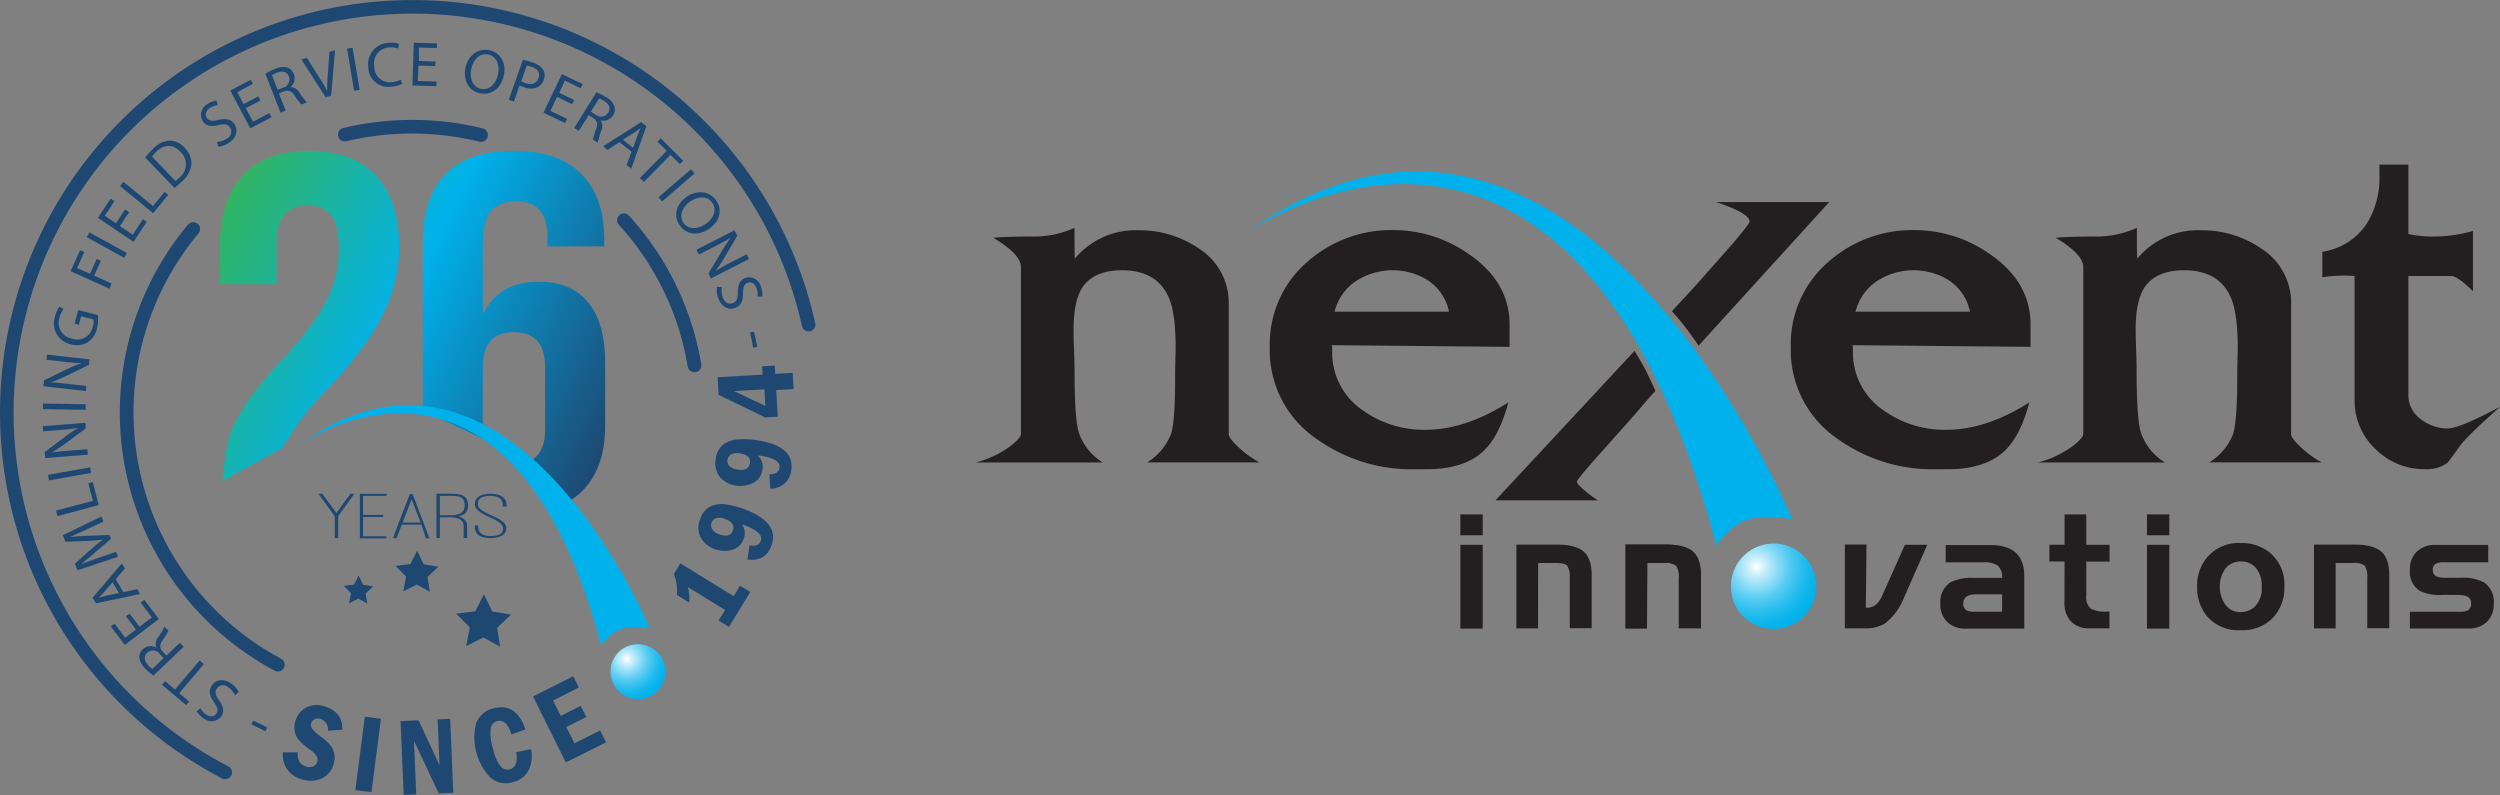 <svg xmlns="http://www.w3.org/2000/svg" xmlns:xlink="http://www.w3.org/1999/xlink" viewBox="0 0 447.53 142.31"><rect x="0" y="0" width="447.53" height="142.31" fill="#808080" stroke="none"/><defs><style>.cls-1{fill:#1e4872;}.cls-2{fill:url(#radial-gradient);}.cls-3{fill:url(#linear-gradient);}.cls-4{fill:url(#linear-gradient-2);}.cls-5{fill:#00b1eb;}.cls-6{fill:#231f20;}.cls-7{fill:url(#radial-gradient-2);}</style><radialGradient id="radial-gradient" cx="24579.81" cy="8894.8" r="33.53" gradientTransform="translate(-5541.11 -1927.82) scale(0.23)" gradientUnits="userSpaceOnUse"><stop offset="0" stop-color="#fff"/><stop offset="0.14" stop-color="#c7eefb"/><stop offset="0.32" stop-color="#8bdcf6"/><stop offset="0.48" stop-color="#59ccf2"/><stop offset="0.64" stop-color="#33c0ef"/><stop offset="0.78" stop-color="#17b8ed"/><stop offset="0.91" stop-color="#06b3eb"/><stop offset="1" stop-color="#00b1eb"/></radialGradient><linearGradient id="linear-gradient" x1="37.84" y1="28.3" x2="115.62" y2="66.61" gradientUnits="userSpaceOnUse"><stop offset="0" stop-color="#39b54a"/><stop offset="0.49" stop-color="#00b1eb"/><stop offset="1" stop-color="#1e4872"/></linearGradient><linearGradient id="linear-gradient-2" x1="29" y1="46.23" x2="106.78" y2="84.55" xlink:href="#linear-gradient"/><radialGradient id="radial-gradient-2" cx="25458.97" cy="8822.88" r="52.22" xlink:href="#radial-gradient"/></defs><g id="Layer_2" data-name="Layer 2"><g id="Layer_1-2" data-name="Layer 1"><path class="cls-1" d="M61.29,130.62l-2.57.19a2,2,0,0,0-1.33-2.11,1.42,1.42,0,0,0-1.08.06,1.2,1.2,0,0,0-.6.71,1.07,1.07,0,0,0,.17,1,9.22,9.22,0,0,0,1.52,1.37,10.84,10.84,0,0,1,1.66,1.47,3.58,3.58,0,0,1,.77,1.56,3.81,3.81,0,0,1-.1,1.91,4,4,0,0,1-2.09,2.55,4.85,4.85,0,0,1-3.62.16,4.42,4.42,0,0,1-3.37-4.81l2.65,0c-.09,1.37.4,2.21,1.46,2.53a1.89,1.89,0,0,0,1.29,0,1.33,1.33,0,0,0,.75-.85,1.31,1.31,0,0,0-.07-.93,3.86,3.86,0,0,0-1.22-1.21,14.14,14.14,0,0,1-1.89-1.59,3.43,3.43,0,0,1-.82-1.57,3.54,3.54,0,0,1,.07-1.93,3.91,3.91,0,0,1,1.94-2.47,4.13,4.13,0,0,1,3.24-.22Q61.36,127.42,61.29,130.62Z"/><path class="cls-1" d="M65.31,128.3l2.88.37L66.5,141.81l-2.89-.37Z"/><path class="cls-1" d="M71.7,129.08l3.23-.14L78.68,137l-.34-8.22,2.25-.09.55,13.23-2.6.11-4.43-9.41.4,9.58-2.25.09Z"/><path class="cls-1" d="M92.42,134.64l2.64-.54a5.72,5.72,0,0,1-.42,3.75A4.13,4.13,0,0,1,91.86,140a4.28,4.28,0,0,1-4.07-.79,10.47,10.47,0,0,1-2.58-9.68,4.32,4.32,0,0,1,3.18-2.73q4-1.07,5.68,3.79l-2.52.87c-.58-1.88-1.42-2.67-2.54-2.37a1.6,1.6,0,0,0-1.16,1.29,8.49,8.49,0,0,0,.43,3.7,7.72,7.72,0,0,0,1.34,3.12,1.59,1.59,0,0,0,1.67.51C92.32,137.41,92.69,136.4,92.42,134.64Z"/><path class="cls-1" d="M95.42,124.67l7.2-3.61,1,2L99,125.4l1.38,2.75,3.57-1.79,1,2-3.58,1.79,1.47,2.91,4.59-2.3,1.06,2.12-7.2,3.6Z"/><path class="cls-1" d="M120.63,102.74l1.16-1.89,9.54,5.86,1.15-1.87,1.84,1.14-3.84,6.25-1.84-1.14,1.16-1.9-6.66-4.09a8.39,8.39,0,0,1,.25,2.77l-2.21-1.36A8.65,8.65,0,0,0,120.63,102.74Z"/><path class="cls-1" d="M133.79,100.16l.39-2.54c1.07.21,1.74-.06,2-.79.38-1-.62-2-3-2.83l-.39-.13a2.58,2.58,0,0,1,.33,2.58,3,3,0,0,1-2.14,2,5,5,0,0,1-3-.14,4.64,4.64,0,0,1-2.5-2,3.86,3.86,0,0,1-.13-3.39,3.69,3.69,0,0,1,1.89-2.29A5,5,0,0,1,130,90.3a15.55,15.55,0,0,1,3,.76q6.63,2.41,5.1,6.6Q137.08,100.57,133.79,100.16Zm-4-7.28a2.38,2.38,0,0,0-1.55-.13,1.31,1.31,0,0,0-.88.86,1.29,1.29,0,0,0,.13,1.12,2.32,2.32,0,0,0,1.29.92c1.27.46,2.08.23,2.42-.69S131,93.34,129.76,92.88Z"/><path class="cls-1" d="M137.87,87.47l-.13-2.56c1.09,0,1.69-.41,1.8-1.18q.24-1.62-3.5-2.16l-.4,0a2.58,2.58,0,0,1,.84,2.46,3,3,0,0,1-1.68,2.43,5,5,0,0,1-3,.48,4.64,4.64,0,0,1-2.85-1.47,3.8,3.8,0,0,1-.81-3.3,3.68,3.68,0,0,1,1.37-2.62,5,5,0,0,1,2.66-.9,14.94,14.94,0,0,1,3.13.12q7,1,6.34,5.43A3.64,3.64,0,0,1,137.87,87.47Zm-5.42-6.31a2.45,2.45,0,0,0-1.55.19,1.3,1.3,0,0,0-.68,1,1.29,1.29,0,0,0,.35,1.08,2.39,2.39,0,0,0,1.45.63c1.34.2,2.08-.19,2.23-1.16S133.79,81.36,132.45,81.16Z"/><path class="cls-1" d="M128.65,70.69l-.19-3.16,8.06-.47-.09-1.48,2.26-.13.09,1.48,3.11-.18.17,2.9-3.11.18.28,4.76-2.26.13Zm8.18-1-5.44.32L137,72.66Z"/><path class="cls-1" d="M45,129.66l.33-.67,2.52,1.24-.33.66Z"/><path class="cls-1" d="M42.07,124.46a3.45,3.45,0,0,0-1.19-1.41,1.37,1.37,0,0,0-2.06.18c-.4.6-.29,1.16.34,2.07.79,1.07,1.07,2,.46,2.93a2.2,2.2,0,0,1-3.22.33,3.63,3.63,0,0,1-1.19-1.26l.68-.51a3.12,3.12,0,0,0,1,1.12c.87.58,1.55.29,1.84-.14.4-.6.21-1.15-.43-2.08-.79-1.14-1-2-.36-3s2-1.33,3.46-.32a4,4,0,0,1,1.34,1.5Z"/><path class="cls-1" d="M32.08,124.09l1.78,1.5-.54.64L29,122.58l.54-.65,1.79,1.51,4.4-5.2.76.64Z"/><path class="cls-1" d="M27.46,120.94A9.82,9.82,0,0,1,26,119.67a3.16,3.16,0,0,1-1.07-2,1.9,1.9,0,0,1,.64-1.44,2,2,0,0,1,2.41-.3l0,0a1.94,1.94,0,0,1,.35-1.88,13.08,13.08,0,0,0,1.12-1.88l.7.74a9.81,9.81,0,0,1-1,1.63c-.61.89-.62,1.47,0,2.14l.65.67,2.4-2.28.68.72Zm1.84-3.12-.69-.73a1.51,1.51,0,0,0-2.25-.25c-.71.68-.53,1.49.18,2.26a4.17,4.17,0,0,0,.74.64Z"/><path class="cls-1" d="M23.18,109.83l1.8,2.36,2.2-1.67-2-2.64.66-.5,2.6,3.43-6.09,4.63-2.5-3.29.66-.5,1.91,2.51,1.92-1.47-1.8-2.37Z"/><path class="cls-1" d="M22.09,106l2.48-.54.52.88L17.18,108l-.61-1,5.25-6.15.54.91-1.65,1.93Zm-1.94-1.76-1.52,1.77c-.34.4-.67.73-1,1l0,0c.45-.13.91-.26,1.39-.38l2.28-.48Z"/><path class="cls-1" d="M15.52,94.77c-1,.46-2.12,1-3,1.36v0c.93-.1,1.94-.16,3.06-.21l4-.16.28.7L16.91,99c-.86.74-1.66,1.4-2.42,2v0c.89-.34,2.1-.78,3.19-1.15l3.11-1.06.36.87-7.28,2.42-.48-1.17,2.93-2.61c.75-.66,1.43-1.22,2.09-1.7v0c-.79.11-1.67.18-2.69.23l-4,.15-.48-1.17,6.91-3.35.36.9Z"/><path class="cls-1" d="M10.28,92.39l-.25-1,6.6-1.73-.83-3.16.81-.21,1.07,4.12Z"/><path class="cls-1" d="M8.6,85l7.54-1.34.17,1L8.78,86Z"/><path class="cls-1" d="M15.73,81.39,8.11,82,8,80.92l3.67-2.75a20.56,20.56,0,0,1,2.37-1.57l0,0c-1,.17-1.94.27-3.12.36l-3.19.26-.08-.93,7.63-.61.08,1-3.68,2.73A25.17,25.17,0,0,1,9.25,81v0c1-.13,1.87-.23,3.14-.33l3.26-.26Z"/><path class="cls-1" d="M7.68,72.24l7.66.12,0,1-7.65-.12Z"/><path class="cls-1" d="M15.37,70l-7.6-.86.12-1.07,4.12-2A23.93,23.93,0,0,1,14.64,65v0c-1,0-2-.11-3.14-.24L8.31,64.4l.1-.92,7.61.85-.12,1-4.13,2a24.3,24.3,0,0,1-2.7,1.13v0c1,0,1.88.13,3.15.27l3.25.37Z"/><path class="cls-1" d="M17.53,56.4a7.37,7.37,0,0,1-.17,2.38,4,4,0,0,1-1.69,2.53,4,4,0,0,1-3,.33,3.84,3.84,0,0,1-2.82-5,4.82,4.82,0,0,1,.81-1.76l.73.43a3.9,3.9,0,0,0-.74,1.56,2.86,2.86,0,0,0,2.23,3.74,2.81,2.81,0,0,0,3.72-2.11,3,3,0,0,0,.12-1.32l-2.21-.56-.38,1.5-.77-.19L14,55.49Z"/><path class="cls-1" d="M12.64,48.55l1.69-3.77.76.34L13.8,48l2.33,1,1.18-2.64.75.33-1.19,2.65L20,50.77l-.41.91Z"/><path class="cls-1" d="M16,41.6l6.71,3.68-.48.87-6.7-3.69Z"/><path class="cls-1" d="M23.1,38l-1.64,2.48L23.76,42l1.83-2.76.69.45-2.37,3.6L17.52,39l2.28-3.45.69.46-1.73,2.62,2,1.33,1.64-2.48Z"/><path class="cls-1" d="M21.49,33.32l.62-.76,5.28,4.32,2.07-2.52.65.52-2.7,3.29Z"/><path class="cls-1" d="M26,28.21a13.62,13.62,0,0,1,1.41-1.57,4.37,4.37,0,0,1,2.89-1.46A3.51,3.51,0,0,1,33,26.41a4,4,0,0,1,1.27,2.91,4.73,4.73,0,0,1-1.68,3.14,15.28,15.28,0,0,1-1.35,1.18Zm5.4,4.19a6.2,6.2,0,0,0,.76-.65,3,3,0,0,0,.1-4.6c-1.24-1.31-2.77-1.42-4.28,0a5.87,5.87,0,0,0-.76.88Z"/><path class="cls-1" d="M38.83,25.41a3.52,3.52,0,0,0,1.75-.58,1.37,1.37,0,0,0,.6-2c-.4-.59-1-.7-2-.45-1.28.33-2.28.22-2.88-.68a2.2,2.2,0,0,1,.89-3.1A3.47,3.47,0,0,1,38.75,18l.23.83a2.9,2.9,0,0,0-1.41.51c-.87.58-.85,1.32-.56,1.75.4.6,1,.63,2.09.38,1.35-.31,2.25-.16,2.87.77s.51,2.32-1,3.33a3.93,3.93,0,0,1-1.89.68Z"/><path class="cls-1" d="M46.62,18,44,19.36l1.29,2.44,2.93-1.56.39.74-3.8,2-3.58-6.77,3.65-1.93.39.73L42.48,16.5l1.13,2.13,2.63-1.39Z"/><path class="cls-1" d="M47.5,13.19a10.1,10.1,0,0,1,1.71-.84,3.16,3.16,0,0,1,2.29-.24,1.93,1.93,0,0,1,1.09,1.13A2,2,0,0,1,52,15.59v0a1.9,1.9,0,0,1,1.61,1,12.54,12.54,0,0,0,1.33,1.74l-1,.37a9.08,9.08,0,0,1-1.15-1.51c-.6-.9-1.13-1.12-2-.82l-.87.35,1.22,3.08-.92.36Zm2.2,2.88.94-.37a1.5,1.5,0,0,0,1.07-2c-.36-.92-1.18-1.06-2.16-.68a3.88,3.88,0,0,0-.87.44Z"/><path class="cls-1" d="M58.3,17.4l-4.36-6.77,1-.27,2.11,3.35a29.45,29.45,0,0,1,1.52,2.56h0c0-.91,0-1.93.12-3l.29-4,1-.27-.7,8.11Z"/><path class="cls-1" d="M63.11,8.53l1.28,7.55-1,.16L62.13,8.7Z"/><path class="cls-1" d="M72,15a4.77,4.77,0,0,1-2,.52A3.57,3.57,0,0,1,65.93,12a3.81,3.81,0,0,1,3.66-4.33,4.15,4.15,0,0,1,1.84.19l-.17.83a3.63,3.63,0,0,0-1.57-.2A2.85,2.85,0,0,0,67,11.88a2.78,2.78,0,0,0,3.17,2.83,4.1,4.1,0,0,0,1.59-.44Z"/><path class="cls-1" d="M77.9,11.83l-3-.09-.09,2.75,3.32.11,0,.83-4.3-.14.25-7.65,4.13.13,0,.83L75,8.5,75,10.92l3,.09Z"/><path class="cls-1" d="M90.19,13.48c-.54,2.57-2.4,3.61-4.31,3.21s-3-2.24-2.57-4.51S85.62,8.56,87.62,9,90.66,11.25,90.19,13.48Zm-5.84-1.11c-.34,1.6.23,3.22,1.75,3.54s2.7-.9,3.06-2.61c.31-1.48-.14-3.2-1.75-3.54S84.7,10.73,84.35,12.37Z"/><path class="cls-1" d="M93.59,10.73a10.45,10.45,0,0,1,1.84.49,3.19,3.19,0,0,1,1.82,1.3,2.08,2.08,0,0,1,.1,1.74,2.22,2.22,0,0,1-1.1,1.34,3.16,3.16,0,0,1-2.48,0A3.55,3.55,0,0,1,93,15.3l-1,2.89-.93-.32Zm-.28,3.81a3.46,3.46,0,0,0,.74.34c1.13.4,2,.09,2.35-.91s-.18-1.65-1.21-2a4,4,0,0,0-.9-.23Z"/><path class="cls-1" d="M102.41,18.64l-2.69-1.28-1.19,2.49,3,1.43-.36.75-3.88-1.86,3.29-6.9,3.73,1.78-.35.75-2.84-1.36-1,2.18,2.68,1.29Z"/><path class="cls-1" d="M106.77,16.51a10.57,10.57,0,0,1,1.7.87A3.16,3.16,0,0,1,110,19.07a1.88,1.88,0,0,1-.26,1.56,2,2,0,0,1-2.25.9l0,0a1.92,1.92,0,0,1,.14,1.91,12.23,12.23,0,0,0-.61,2.1l-.86-.54a9.39,9.39,0,0,1,.53-1.83c.36-1,.22-1.57-.52-2.07l-.79-.49-1.75,2.82-.84-.52Zm-1,3.48.86.54a1.5,1.5,0,0,0,2.23-.33c.53-.84.15-1.58-.74-2.14a4.56,4.56,0,0,0-.87-.44Z"/><path class="cls-1" d="M110.88,25.45l-2.13,1.38-.79-.64,6.82-4.34.93.74L113,30.2l-.82-.66.87-2.39Zm2.44,1,.8-2.19c.18-.5.37-.92.56-1.34h0c-.38.28-.77.57-1.17.84l-2,1.25Z"/><path class="cls-1" d="M119.35,27l-1.65-1.63.59-.6,4,4-.59.6-1.67-1.65-4.78,4.85-.71-.7Z"/><path class="cls-1" d="M124.32,31.06l-5.8,5-.64-.75,5.8-5Z"/><path class="cls-1" d="M127,40.91c-2.16,1.51-4.22,1-5.34-.6s-.69-3.72,1.2-5.05,4.16-1.07,5.34.61S128.85,39.6,127,40.91Zm-3.51-4.8c-1.34.94-2,2.51-1.14,3.78s2.59,1.18,4,.19c1.25-.88,2.1-2.44,1.15-3.79S124.86,35.15,123.48,36.11Z"/><path class="cls-1" d="M124.68,44.7l6.81-3.48.49,1-2.33,3.94a21.42,21.42,0,0,1-1.59,2.36h0c.87-.54,1.69-1,2.75-1.53l2.85-1.46.43.83-6.82,3.49-.45-.89L129.19,45a23.85,23.85,0,0,1,1.62-2.43l0,0c-.84.49-1.65.93-2.78,1.51l-2.91,1.49Z"/><path class="cls-1" d="M129.23,51.38a3.46,3.46,0,0,0,.14,1.83c.35.95,1,1.32,1.77,1.06s.92-.77.94-1.88c0-1.32.33-2.27,1.34-2.64a2.2,2.2,0,0,1,2.8,1.61,3.41,3.41,0,0,1,.23,1.72l-.85,0a3.06,3.06,0,0,0-.16-1.49c-.36-1-1.08-1.14-1.57-1-.67.25-.84.8-.86,1.94,0,1.38-.39,2.22-1.44,2.6s-2.37-.06-3-1.76a3.82,3.82,0,0,1-.21-2Z"/><path class="cls-1" d="M135.57,62.1l-.73.16-.58-2.75.72-.15Z"/><path class="cls-2" d="M114.13,125.14a4.91,4.91,0,1,0-4.84-4.91A4.87,4.87,0,0,0,114.13,125.14Z"/><path class="cls-1" d="M60.22,91.83l2.5-3.43h.71l-2.89,4v3.92h-.61V92.41L57,88.4h.71Z"/><path class="cls-1" d="M69.19,88.4v.37H65v3.41H68.6v.36H65V96h4.16v.37H64.42V88.4Z"/><path class="cls-1" d="M75.43,93.91h-3.5L71,96.33h-.63l1-2.75v0l2-5.14h.5l3,7.93h-.63Zm-3.35-.37H75.3L73.68,89.4Z"/><path class="cls-1" d="M83.63,96.32H83v-2.2c0-1-.91-1.51-2.48-1.51H78.74v3.71h-.61V88.39h2.78c2.13,0,2.88.66,2.88,2.11a1.78,1.78,0,0,1-.73,1.57,4.55,4.55,0,0,1-1,.37,2.41,2.41,0,0,1,.67.28,1.54,1.54,0,0,1,.89,1.4Zm-4.89-4.08h1.78c1.75,0,2.66-.52,2.66-1.74s-.51-1.73-2.27-1.73H78.74Z"/><path class="cls-1" d="M85,94.05h.61v.17a1.51,1.51,0,0,0,.77,1.45,3.07,3.07,0,0,0,1.46.28c1.42,0,2.22-.35,2.22-1.4C90,92.79,85,92.31,85,90.26c0-1.19,1-1.87,2.84-1.87s2.85.74,2.85,2.11v.18H90V90.5c0-1.19-.72-1.73-2.22-1.73s-2.23.43-2.23,1.46c0,1.88,5.08,2.25,5.08,4.29,0,1.17-1,1.8-2.85,1.8S85,95.62,85,94.22Z"/><path class="cls-1" d="M40.3,139.48a1.14,1.14,0,0,1-.56-.14A73.84,73.84,0,1,1,145.93,57.85a1.21,1.21,0,1,1-2.37.52A71.41,71.41,0,1,0,40.87,137.19a1.21,1.21,0,0,1-.57,2.29Z"/><path class="cls-1" d="M49.74,120.21a1.18,1.18,0,0,1-.57-.15A52.4,52.4,0,0,1,33.66,40.21a1.22,1.22,0,1,1,1.87,1.57,50,50,0,0,0,14.79,76.14,1.22,1.22,0,0,1-.58,2.29Z"/><path class="cls-1" d="M86.2,25.39a1,1,0,0,1-.29,0A50.69,50.69,0,0,0,62,25.28a1.21,1.21,0,1,1-.57-2.36,53.09,53.09,0,0,1,25,.07,1.22,1.22,0,0,1-.3,2.4Z"/><path class="cls-1" d="M124.31,66.62a1.22,1.22,0,0,1-1.2-1,49.72,49.72,0,0,0-12.37-25.43,1.22,1.22,0,0,1,1.8-1.64,52.2,52.2,0,0,1,13,26.67,1.21,1.21,0,0,1-1,1.4Z"/><path class="cls-3" d="M105.3,54.14q-3-3.7-8.9-3.71-6.93,0-9.77,5.52h-.2V43.83q0-4.34,1.47-6.06a5.61,5.61,0,0,1,4.5-1.71Q98,36.06,98,42.3v1.8h10.17V42.93q0-7.68-4.11-11.8T92.1,27Q75.68,27,75.68,43.47v30l10.88,5.13a11.05,11.05,0,0,1-.13-1.69V65.71q0-6.24,5.57-6.24t5.58,6.24V76.92c0,3.86-1.65,5.9-4.93,6.13l3.61,4.54L101.4,90a12.71,12.71,0,0,0,2.73-2q4.2-4.17,4.2-11.76V64.9Q108.33,57.85,105.3,54.14Z"/><path class="cls-4" d="M49.51,43.54q0-6.75,5.57-6.75a5.1,5.1,0,0,1,4.16,1.71c.94,1.14,1.42,3.18,1.42,6.11A20.42,20.42,0,0,1,58.36,54q-2.3,4.5-8.26,10.85T41.69,76.43c-1.14,2.54-1.56,6.42-1.87,9.69l10.87-6c.25-.79.57-.93,1-1.69a41.71,41.71,0,0,1,6.45-8.26q7.33-7.72,10.32-13.69a27,27,0,0,0,3-12.22q0-8.31-4.11-12.76T55.38,27q-7.83,0-11.93,4.45T39.34,44.22v6.65H49.51Z"/><path class="cls-5" d="M53.44,79.71s37.46-26.83,54.18,35.84a7.94,7.94,0,0,1,3.43-2.91,10.77,10.77,0,0,1,5.29-.08S91.51,52.27,53.44,79.71Z"/><polygon class="cls-1" points="75.83 101.01 78.48 101.44 76.53 103.28 76.94 105.93 74.59 104.64 72.19 105.86 72.69 103.22 70.8 101.31 73.46 100.97 74.69 98.58 75.83 101.01"/><polygon class="cls-1" points="64.99 104.67 66.81 104.97 65.47 106.23 65.75 108.05 64.13 107.17 62.49 108 62.83 106.19 61.53 104.88 63.36 104.65 64.2 103.01 64.99 104.67"/><polygon class="cls-1" points="88.11 109.47 91.48 110.02 89 112.37 89.52 115.75 86.52 114.11 83.46 115.65 84.09 112.29 81.68 109.86 85.08 109.42 86.64 106.38 88.11 109.47"/><path class="cls-6" d="M294.69,66.45c1.06,2.15,1.65,3.53,1.65,3.53-1.16,1.23-1.84,2.06-3.44,3.93-2.69,3.14-10.62,11.69-10.62,12.3,0,.35.63,1,1.87,2,.5.41,1.12.86,1.87,1.36H267.7l24.9-26.76S294.07,65.19,294.69,66.45Zm7-7.88c-1-1.34-2.4-2.84-2.4-2.84l.56-.63q2.16-2.28,4.26-4.63c2-2.33,9.07-10,9.07-10.81,0-1-2-2.18-6-3.49h20.27L304.79,61.08l-.72.81S303,60.27,301.7,58.57Z"/><path class="cls-5" d="M222.88,41.85S281.21.07,307.26,97.64c0,0,2.16-3.4,5.33-4.52,3.62-1.27,8.25-.13,8.25-.13S282.16-.89,222.88,41.85Z"/><path class="cls-6" d="M352.08,109.28a1.31,1.31,0,0,1-.62-1.33c0-1,.8-1.56,2.35-1.56h4.59v3.12h-4.87A3.3,3.3,0,0,1,352.08,109.28Zm5.56-8a2.66,2.66,0,0,1,.76,2.17h-5.15a8.14,8.14,0,0,0-4.14.82,4.18,4.18,0,0,0-1.76,3.83,4.3,4.3,0,0,0,1.23,3.24,4.64,4.64,0,0,0,3.36,1.19h10.43v-9.37c0-3.73-2-5.59-6.07-5.59h-8v3.1h6.51A4.61,4.61,0,0,1,357.64,101.24Z"/><path class="cls-6" d="M369.58,100.51h-2.71v-3h2.71V92.08h3.89v5.45h4.17v3h-4.17v6a2.9,2.9,0,0,0,.76,2.4,5.58,5.58,0,0,0,3,.55h.39v3h-3.55a4.34,4.34,0,0,1-3.34-1.24,4.76,4.76,0,0,1-1.17-3.42Z"/><path class="cls-6" d="M384.33,97.53h4v15h-4Zm0-5.45h4v3.74h-4Z"/><path class="cls-6" d="M398.42,108.33a5.74,5.74,0,0,1,0-6.63,3.52,3.52,0,0,1,2.74-1.19,3.37,3.37,0,0,1,2.63,1.11,5,5,0,0,1,1.09,3.43,4.61,4.61,0,0,1-1.34,3.64,3.71,3.71,0,0,1-2.46.88A3.34,3.34,0,0,1,398.42,108.33Zm8.51,2.21a7.79,7.79,0,0,0,2-5.55,7.41,7.41,0,0,0-2.46-5.94,7.91,7.91,0,0,0-5.34-1.84,7.39,7.39,0,0,0-6,2.53,7.77,7.77,0,0,0-1.82,5.25,8.13,8.13,0,0,0,1.65,5.18,7.37,7.37,0,0,0,6.18,2.64A7.53,7.53,0,0,0,406.93,110.54Z"/><path class="cls-6" d="M418.11,112.49h-3.88v-15h7.3c2.2,0,3.78.42,4.74,1.25s1.44,2.24,1.44,4.23v9.48h-3.94v-9a3.7,3.7,0,0,0-.43-2.16,3,3,0,0,0-2.11-.51h-3.12Z"/><path class="cls-6" d="M261.42,97.53h4v15h-4Zm0-5.45h4v3.74h-4Z"/><path class="cls-6" d="M294.83,112.49H291v-15h7.3c2.2,0,3.78.42,4.74,1.25s1.44,2.24,1.44,4.23v9.48h-3.94v-9a3.7,3.7,0,0,0-.43-2.16,3,3,0,0,0-2.11-.51h-3.12Z"/><path class="cls-6" d="M275.33,112.49h-3.88v-15h7.3c2.2,0,3.78.42,4.74,1.25s1.44,2.24,1.44,4.23v9.48H281v-9a3.6,3.6,0,0,0-.44-2.16c-.28-.33-1-.51-2.1-.51h-3.12Z"/><path class="cls-6" d="M294.83,112.49H291v-15h7.3c2.19,0,3.77.42,4.73,1.25s1.45,2.24,1.45,4.23v9.48h-3.95v-9a3.62,3.62,0,0,0-.43-2.16,3,3,0,0,0-2.11-.51h-3.12Z"/><path class="cls-6" d="M334.17,108.79c1,0,1.76-.38,2.57-1.73L341,97.53H345L340.83,107a10.8,10.8,0,0,1-3.45,4.64,6.52,6.52,0,0,1-3.18.84h-3.95v-15h3.88L334,108.8Z"/><path class="cls-6" d="M440,106.5c1.55,0,2.34.41,2.35,1.45a1.32,1.32,0,0,1-.61,1.33,3.35,3.35,0,0,1-1.46.23H431.4v3h10.43a4.63,4.63,0,0,0,3.35-1.19,4.3,4.3,0,0,0,1.23-3.24,4.16,4.16,0,0,0-1.76-3.83,8.09,8.09,0,0,0-4.14-.82h-2.66c-1.54,0-2.33-.3-2.34-1.33a1.14,1.14,0,0,1,.61-1.23,3.49,3.49,0,0,1,1.45-.22h7.85v-3.1H436a4.61,4.61,0,0,0-3.36,1.2A4.28,4.28,0,0,0,431.4,102a4,4,0,0,0,1.77,3.77,8.1,8.1,0,0,0,4.13.72Z"/><path class="cls-6" d="M205.35,82.78a10.44,10.44,0,0,0,4.33-5.23c.46-1.67.68-4.93.68-9.78,0-.4,0-1.84.07-4.32a39.55,39.55,0,0,0-.08-4.39,24.49,24.49,0,0,0-.59-4.24q-1.72-6.43-8.9-6.44-5.09,0-7.18,3.18c-1,1.67-1.49,4.12-1.49,7.35,0,.91,0,2.21.08,3.9s.09,2.89.09,3.6q0,8.49.75,11a10.12,10.12,0,0,0,4.31,5.38H174.69a18.23,18.23,0,0,0,6.13-2.89c1.29-1,1.94-1.74,1.94-2.2V47.8c0-1.51-1.64-3.26-4.93-5.23q1.95-.23,7.86-.23a17.86,17.86,0,0,0,6.66-1.55c0,3,0,4.79.07,5.5a14.12,14.12,0,0,1,11.38-5.07,18.72,18.72,0,0,1,10.7,3.19,11.53,11.53,0,0,1,5.46,10V77.77c0,.36.45,1,1.34,1.9a18.07,18.07,0,0,0,4.16,3.11Z"/><path class="cls-6" d="M255.13,49.89a8.81,8.81,0,0,1,4.26,5.9H238.9a9.32,9.32,0,0,1,3.74-5.41,12.05,12.05,0,0,1,12.49-.49Zm15.1,12.2v-4q0-7.75-7.56-12.79a23.41,23.41,0,0,0-13-4.11,22.69,22.69,0,0,0-15.56,5.61,19.45,19.45,0,0,0-6.8,15.39,19.16,19.16,0,0,0,8.6,16.53A29,29,0,0,0,253.25,84c1.9,0,3.29,0,4.19-.08q5.46-.47,8.37-3.43,2.7-2.73,4.19-8.45-7.68,4.89-14.85,4.9a18.75,18.75,0,0,1-11-3.35,12.5,12.5,0,0,1-5.67-10.81c0-.76-.05-1.06-.14-.91v-.08Z"/><path class="cls-6" d="M348.39,49.89a8.81,8.81,0,0,1,4.26,5.9H332.16a9.32,9.32,0,0,1,3.74-5.41,12.05,12.05,0,0,1,12.49-.49Zm15.1,12.2v-4q0-7.75-7.55-12.79a23.44,23.44,0,0,0-13-4.11,22.65,22.65,0,0,0-15.55,5.61,19.43,19.43,0,0,0-6.81,15.39,19.18,19.18,0,0,0,8.6,16.53A29.05,29.05,0,0,0,346.52,84c1.89,0,3.29,0,4.18-.08q5.46-.47,8.38-3.43,2.69-2.73,4.19-8.45-7.69,4.89-14.85,4.9a18.76,18.76,0,0,1-11.05-3.35,12.5,12.5,0,0,1-5.67-10.81c0-.76-.05-1.06-.13-.91v-.08Z"/><path class="cls-6" d="M395.47,82.78a10.34,10.34,0,0,0,4.33-5.23q.69-2.51.69-9.78c0-.4,0-1.84.07-4.32a39.55,39.55,0,0,0-.08-4.39,25.45,25.45,0,0,0-.6-4.24q-1.71-6.43-8.89-6.44c-3.39,0-5.79,1.06-7.18,3.18q-1.5,2.5-1.5,7.35,0,1.37.09,3.9c.06,1.69.08,2.89.08,3.6,0,5.66.26,9.32.76,11a10.12,10.12,0,0,0,4.31,5.38H364.82A18.23,18.23,0,0,0,371,79.89c1.29-1,1.93-1.74,1.93-2.2V47.8c0-1.51-1.64-3.26-4.92-5.23q1.94-.23,7.86-.23a17.86,17.86,0,0,0,6.66-1.55c0,3,0,4.79.07,5.5a14.11,14.11,0,0,1,11.37-5.07,18.67,18.67,0,0,1,10.7,3.19,11.52,11.52,0,0,1,5.47,10V77.77c0,.36.44,1,1.34,1.9a18,18,0,0,0,4.15,3.11Z"/><path class="cls-6" d="M440.43,79.74c-1.34,1.87-2.11,2.9-2.31,3.11a6.18,6.18,0,0,1-4,1.13,12.26,12.26,0,0,1-8.93-3.64,11.88,11.88,0,0,1-3.69-8.74V49.41a25.19,25.19,0,0,0-5.78.22V45.07a11.55,11.55,0,0,0,8-5.09,15.46,15.46,0,0,0,2.23-8.51v-2h5.18V41.89a19.4,19.4,0,0,0,4.46.45,25.54,25.54,0,0,0,7.1-1V52.14q-2.73-2.73-3.93-2.73h-7.63V70.68A5.25,5.25,0,0,0,433.3,75a7.93,7.93,0,0,0,4.87,1.7q2.1,0,9.36-3.88Q441.41,78.3,440.43,79.74Z"/><path class="cls-7" d="M317.38,112.58a7.64,7.64,0,1,0-7.52-7.64A7.58,7.58,0,0,0,317.38,112.58Z"/></g></g></svg>